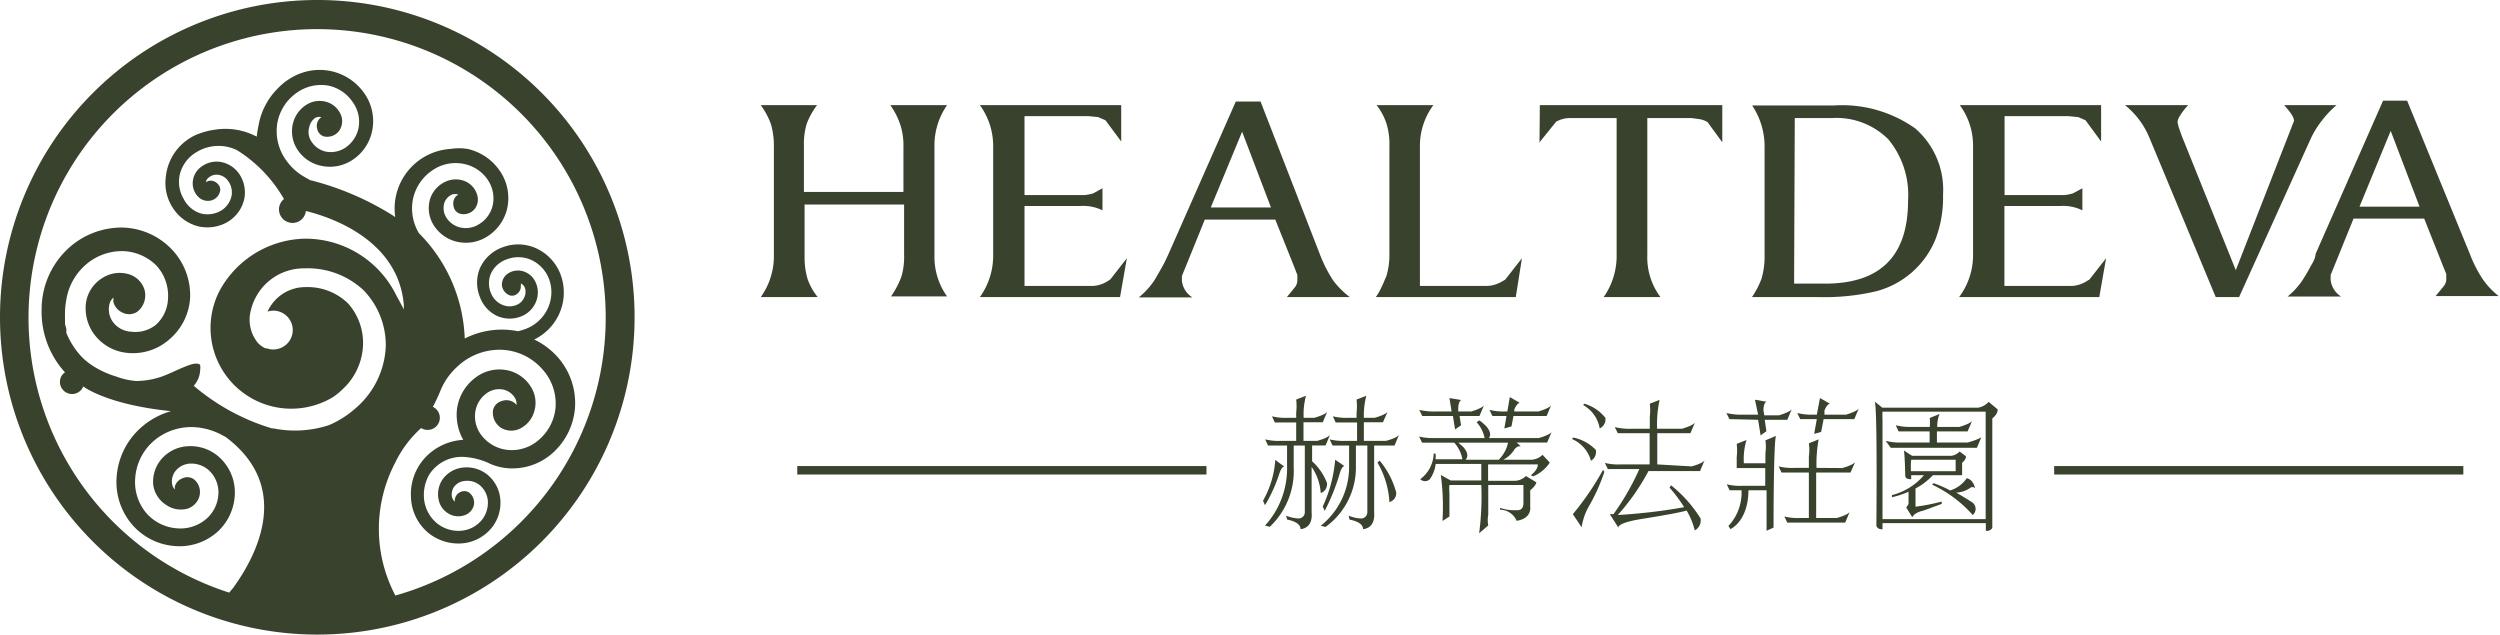 <svg xmlns="http://www.w3.org/2000/svg" viewBox="0 0 150.73 38.26"><defs><style>.cls-1{fill:#38422c;}</style></defs><g id="圖層_2" data-name="圖層 2"><g id="圖層_1-2" data-name="圖層 1"><path class="cls-1" d="M19.13,0A19.13,19.13,0,1,0,38.26,19.13,19.12,19.12,0,0,0,19.13,0Zm4.7,35.89a8.6,8.6,0,0,1,0-8,6.7,6.7,0,0,1,1.56-2.08.77.77,0,0,0,.39.11.73.73,0,0,0,.32-1.39,11.12,11.12,0,0,0,.49-1.06,4,4,0,0,1,1-1.38,3.71,3.71,0,0,1,2.68-1,3.45,3.45,0,0,1,2.42,1.16,3.09,3.09,0,0,1,.81,2.26,2.9,2.9,0,0,1-1,2,2.47,2.47,0,0,1-1.85.62,2.29,2.29,0,0,1-1.57-.82,1.88,1.88,0,0,1-.43-1.43,1.69,1.69,0,0,1,.65-1.14,1.29,1.29,0,0,1,1-.26,1.09,1.09,0,0,1,.72.47.67.67,0,0,1,.12.46.93.93,0,0,0-.18-.16.81.81,0,0,0-.71-.07.73.73,0,0,0-.52.53,1.08,1.08,0,0,0,.49,1.09,1.19,1.19,0,0,0,1.07.07,1.65,1.65,0,0,0,.92-1.06A1.79,1.79,0,0,0,32,23.31a2.19,2.19,0,0,0-1.49-1,2.37,2.37,0,0,0-1.86.47,2.83,2.83,0,0,0-1.1,1.91,3.07,3.07,0,0,0,.38,1.83,3.4,3.4,0,0,0-2.35,1.13,3.25,3.25,0,0,0-.8,2.37,2.91,2.91,0,0,0,1,2.07,2.86,2.86,0,0,0,2.08.67,2.57,2.57,0,0,0,1.77-.92,2.4,2.4,0,0,0,.53-1.79,2.15,2.15,0,0,0-.81-1.46,2,2,0,0,0-1.51-.39,1.72,1.72,0,0,0-1.16.71,1.58,1.58,0,0,0-.23,1.23,1.22,1.22,0,0,0,.62.84,1.13,1.13,0,0,0,1,.06.85.85,0,0,0,.5-.58.77.77,0,0,0-.31-.78.55.55,0,0,0-.53,0,.56.56,0,0,0-.3.4.32.32,0,0,0,0,.17.52.52,0,0,1-.18-.29.81.81,0,0,1,.12-.6A.9.9,0,0,1,28,29a1.21,1.21,0,0,1,.9.23,1.4,1.4,0,0,1,.51.92,1.67,1.67,0,0,1-.36,1.2A1.8,1.8,0,0,1,27.8,32a2.06,2.06,0,0,1-1.49-.48A2.19,2.19,0,0,1,25.56,30a2.49,2.49,0,0,1,.31-1.37A2.33,2.33,0,0,1,28,27.55a4.3,4.3,0,0,1,1.42.35h0a3.25,3.25,0,0,0,1.19.33,3.64,3.64,0,0,0,2.68-.89,4.08,4.08,0,0,0,1.38-2.78,4.2,4.2,0,0,0-1.1-3.09,4.53,4.53,0,0,0-1.36-1A3.2,3.2,0,0,0,33.68,19a3.12,3.12,0,0,0,.15-2.36A2.83,2.83,0,0,0,32.39,15a2.63,2.63,0,0,0-2.06-.1,2.37,2.37,0,0,0-1.39,1.26,2.29,2.29,0,0,0,0,1.76A2,2,0,0,0,30,19.06a1.85,1.85,0,0,0,1.46,0,1.58,1.58,0,0,0,.88-.93,1.47,1.47,0,0,0-.08-1.18,1.2,1.2,0,0,0-.78-.61,1.09,1.09,0,0,0-.91.19.82.82,0,0,0-.31.65.73.73,0,0,0,.48.63.48.48,0,0,0,.48-.13.52.52,0,0,0,.18-.43.76.76,0,0,0,0-.16.49.49,0,0,1,.23.22.75.75,0,0,1,0,.57.86.86,0,0,1-.47.5,1.1,1.1,0,0,1-.87,0,1.27,1.27,0,0,1-.69-.71,1.51,1.51,0,0,1,0-1.18,1.65,1.65,0,0,1,1-.87,1.92,1.92,0,0,1,1.47.07,2.08,2.08,0,0,1,1.06,1.21A2.31,2.31,0,0,1,33,18.65a2.4,2.4,0,0,1-1.45,1.23,3,3,0,0,1-.32.09,4.94,4.94,0,0,0-3.21.44,9.47,9.47,0,0,0-2.76-6.35h0A2.89,2.89,0,0,1,24.9,12a2.77,2.77,0,0,1,1.2-1.75A2.45,2.45,0,0,1,28,9.89a2.28,2.28,0,0,1,1.44,1,2,2,0,0,1,.26,1.52,1.8,1.8,0,0,1-.84,1.12,1.48,1.48,0,0,1-1.17.17,1.37,1.37,0,0,1-.82-.65,1.09,1.09,0,0,1-.08-.82.87.87,0,0,1,.46-.5.57.57,0,0,1,.38,0,.88.88,0,0,0-.15.12.64.64,0,0,0-.14.54.56.56,0,0,0,.35.48.85.85,0,0,0,.91-.25.91.91,0,0,0,.18-.83,1.28,1.28,0,0,0-.71-.85,1.47,1.47,0,0,0-1.18,0,1.73,1.73,0,0,0-.94,1,1.92,1.92,0,0,0,.13,1.52,2.26,2.26,0,0,0,1.37,1.09,2.39,2.39,0,0,0,1.86-.25,2.73,2.73,0,0,0,1.26-1.69,2.89,2.89,0,0,0-.37-2.21,3.22,3.22,0,0,0-2-1.42,3.37,3.37,0,0,0-1.05,0h0a3.6,3.6,0,0,0-3.32,4.11L23.7,13a17.28,17.28,0,0,0-5-2.14l-.39-.22a3.32,3.32,0,0,1-1-.9,3,3,0,0,1-.6-2.25,2.82,2.82,0,0,1,1.13-1.86,2.54,2.54,0,0,1,1.89-.48,2.33,2.33,0,0,1,1.53,1,2,2,0,0,1,.36,1.55,1.89,1.89,0,0,1-.79,1.2,1.59,1.59,0,0,1-1.19.24,1.38,1.38,0,0,1-.87-.62,1,1,0,0,1-.13-.83A.9.9,0,0,1,19,7.11a.57.57,0,0,1,.38-.05.57.57,0,0,0-.14.13.63.63,0,0,0-.12.56.61.61,0,0,0,.39.47.9.9,0,0,0,.92-.31A1,1,0,0,0,20.58,7a1.34,1.34,0,0,0-.79-.82,1.48,1.48,0,0,0-1.2.07,1.84,1.84,0,0,0-.91,1.13A2,2,0,0,0,17.92,9a2.25,2.25,0,0,0,1.46,1,2.45,2.45,0,0,0,1.89-.37,2.75,2.75,0,0,0,1.18-1.8,2.91,2.91,0,0,0-.51-2.24,3.28,3.28,0,0,0-3.81-1.17h0a2.19,2.19,0,0,0-.27.11,4.68,4.68,0,0,0-.64.38,4.41,4.41,0,0,0-.51.46A4.14,4.14,0,0,0,15.6,7.5a7.16,7.16,0,0,0-.12.74h0a.31.31,0,0,0-.1-.05,4,4,0,0,0-2.08-.41A4.86,4.86,0,0,0,12.17,8l-.23.08h0A3.11,3.11,0,0,0,10,10.65a2.74,2.74,0,0,0,.5,2,2.56,2.56,0,0,0,1.47,1,2.43,2.43,0,0,0,1.82-.31,2.15,2.15,0,0,0,.94-1.36,2,2,0,0,0-.31-1.5,1.72,1.72,0,0,0-1.14-.72,1.54,1.54,0,0,0-1.19.33,1.23,1.23,0,0,0-.47.92,1.13,1.13,0,0,0,.38.9.82.82,0,0,0,.72.18.75.75,0,0,0,.56-.61.53.53,0,0,0-.24-.47.57.57,0,0,0-.48-.1l-.15.07a.46.46,0,0,1,.18-.28.74.74,0,0,1,.58-.16.89.89,0,0,1,.6.39,1.17,1.17,0,0,1,.19.89,1.38,1.38,0,0,1-.6.86,1.61,1.61,0,0,1-1.21.2A1.7,1.7,0,0,1,11.08,12a2,2,0,0,1-.23-1.52,2.16,2.16,0,0,1,1-1.31s0,0,0,0a2.54,2.54,0,0,1,2.45-.11A8.37,8.37,0,0,1,17.12,12a.81.81,0,0,0-.3.62.82.82,0,0,0,.82.82.8.8,0,0,0,.8-.72c1.42.35,5.6,1.7,5.91,5.7l0,.23-.46-.85a6.11,6.11,0,0,0-5.52-3.41,6,6,0,0,0-5.12,3.12,4.87,4.87,0,0,0,6.83,6.43,4,4,0,0,0,.52-.42,3.82,3.82,0,0,0,1.28-2.58A3.58,3.58,0,0,0,21,18.31a3.49,3.49,0,0,0-2.58-1,2.5,2.5,0,0,0-2.29,1.48,1,1,0,0,1,.35-.06,1.17,1.17,0,0,1,0,2.34,1,1,0,0,1-.39-.07H16a1.35,1.35,0,0,1-.47-.35,2.2,2.2,0,0,1-.39-2,3.28,3.28,0,0,1,3.21-2.47,4.94,4.94,0,0,1,3.55,1.3,4.75,4.75,0,0,1,1.36,3.38,5.19,5.19,0,0,1-1.84,3.77,5.87,5.87,0,0,1-1.58,1,6.57,6.57,0,0,1-3.35.2l-.09,0a13.08,13.08,0,0,1-4.72-2.57,1.51,1.51,0,0,0,.39-1,.34.34,0,0,0,0-.18h0l0-.08c-.27-.25-1,.15-1.93.55a4.76,4.76,0,0,1-1.94.42A4.34,4.34,0,0,1,7,22.7,5.52,5.52,0,0,1,5.51,22,4.23,4.23,0,0,1,5,21.59a4.66,4.66,0,0,1-1-1.52L4,20l0-.13c0-.11-.06-.22-.08-.33s0,0,0,0,0-.21,0-.32a1.94,1.94,0,0,1,0-.24h0a3.9,3.9,0,0,1,.06-.79h0a3.55,3.55,0,0,1,1-2.05,3.33,3.33,0,0,1,2.43-1A3,3,0,0,1,9.42,16a2.68,2.68,0,0,1,.71,2,2.23,2.23,0,0,1-.75,1.6A2,2,0,0,1,7.91,20a1.47,1.47,0,0,1-1.08-.56,1.29,1.29,0,0,1-.25-1,.79.79,0,0,1,.26-.5,1.5,1.5,0,0,0,0,.29,1,1,0,0,0,.55.62.89.89,0,0,0,.88-.05,1.26,1.26,0,0,0,.44-1.34,1.41,1.41,0,0,0-.89-.91,1.93,1.93,0,0,0-1.63.2,2.13,2.13,0,0,0-1,1.46,2.64,2.64,0,0,0,.53,2,2.82,2.82,0,0,0,2,1.07,3.31,3.31,0,0,0,2.47-.8A3.56,3.56,0,0,0,11.46,18a4,4,0,0,0-1.07-2.93,4.25,4.25,0,0,0-3-1.35A4.75,4.75,0,0,0,4,15.09a5,5,0,0,0-1.49,3.57A5.43,5.43,0,0,0,3.55,22a4.88,4.88,0,0,0,.37.45.69.69,0,0,0-.23.25A.73.73,0,1,0,5,23.35l0-.06H5c.24.17,1.69,1.13,5.31,1.5h0a4.57,4.57,0,0,0-1.82,1,4.38,4.38,0,0,0-1.46,3,3.94,3.94,0,0,0,1,2.91,3.78,3.78,0,0,0,2.63,1.23,3.43,3.43,0,0,0,2.5-.91,3.22,3.22,0,0,0,1-2.28,2.86,2.86,0,0,0-.83-2.07,2.59,2.59,0,0,0-1.92-.77,2.26,2.26,0,0,0-1.65.75,2.11,2.11,0,0,0-.52,1.59A1.7,1.7,0,0,0,10,30.43a1.55,1.55,0,0,0,1.3.24A1.11,1.11,0,0,0,12,30a1,1,0,0,0-.28-1.08.68.68,0,0,0-.7-.09.76.76,0,0,0-.47.47.57.57,0,0,0,0,.22.62.62,0,0,1-.18-.4,1,1,0,0,1,.25-.77,1.21,1.21,0,0,1,.89-.4,1.58,1.58,0,0,1,1.14.46,1.81,1.81,0,0,1,.52,1.3,2.12,2.12,0,0,1-.67,1.52,2.38,2.38,0,0,1-1.72.63A2.72,2.72,0,0,1,8.88,31a2.89,2.89,0,0,1-.73-2.14,3.27,3.27,0,0,1,1.1-2.26,3.48,3.48,0,0,1,2.55-.84,4,4,0,0,1,1.53.44l.28.15h0c4,3,1.91,7.08.45,9.09l-.24.29a17.4,17.4,0,1,1,10,.18Z"/><path class="cls-1" d="M45.87,17.91H49.3a3.64,3.64,0,0,1-.61-1.09,4.6,4.6,0,0,1-.18-1.35V12.33h6v3a4.3,4.3,0,0,1-.15,1.31,5.14,5.14,0,0,1-.64,1.23H57.1a4.09,4.09,0,0,1-.76-2.44V8.77a4.23,4.23,0,0,1,.76-2.43H53.68a4.5,4.5,0,0,1,.6,1.18,4,4,0,0,1,.19,1.36v2.69h-6V8.77a4.13,4.13,0,0,1,.18-1.34,4.67,4.67,0,0,1,.61-1.09H45.87a4.61,4.61,0,0,1,.62,1.17,4.87,4.87,0,0,1,.17,1.37v6.49A4.26,4.26,0,0,1,45.87,17.91Z"/><path class="cls-1" d="M59.08,17.91h8.45l.41-2.34-1,1.28-.14.09a1.83,1.83,0,0,1-.9.3H61.77V12.42h3.38a2.61,2.61,0,0,1,1.32.26V11.35l-.56.31a3.17,3.17,0,0,1-.5.1H61.77V7h3.84l.6.06.44.19.95,1.28V6.34H59.08a4.18,4.18,0,0,1,.8,2.52v6.49A4.28,4.28,0,0,1,59.08,17.91Z"/><path class="cls-1" d="M118.12,17.91h8.45l.41-2.34-1,1.28-.15.09a1.83,1.83,0,0,1-.9.3h-4.08V12.42h3.37a2.63,2.63,0,0,1,1.33.26V11.35l-.57.31a3.13,3.13,0,0,1-.49.1h-3.63V7h3.83l.61.06.44.19.94,1.28V6.34h-8.52a4.12,4.12,0,0,1,.8,2.52v6.49A4.21,4.21,0,0,1,118.12,17.91Z"/><path class="cls-1" d="M71.26,16.94l0-.3,1.38-3.4h4.25l1.15,2.87.18.47,0,.31a.68.68,0,0,1-.14.42l-.49.6h3.79a5.06,5.06,0,0,1-1-1,8.36,8.36,0,0,1-.78-1.52L76,6.12H74.51l-4.07,9.22c-.11.24-.22.48-.35.71-.23.41-.4.71-.51.88a4.5,4.5,0,0,1-.92,1h3.23A1.36,1.36,0,0,1,71.26,16.94Zm3.63-9,1.74,4.57H73Z"/><path class="cls-1" d="M139.34,16a9.83,9.83,0,0,1-.51.88,4.44,4.44,0,0,1-.91,1h3.23a1.36,1.36,0,0,1-.63-1l0-.3,1.38-3.4h4.26l1.14,2.87.19.47,0,.31a.64.64,0,0,1-.15.42l-.49.6h3.8a4.79,4.79,0,0,1-.95-1,7.76,7.76,0,0,1-.78-1.52l-3.79-9.26h-1.45l-4.06,9.22C139.59,15.57,139.47,15.81,139.34,16Zm4.8-8.11,1.74,4.57h-3.62Z"/><path class="cls-1" d="M83.59,16.64c-.14.33-.24.57-.31.7a3.05,3.05,0,0,1-.33.57h8.44l.37-2.34-1,1.28a2.45,2.45,0,0,1-.66.32,1.82,1.82,0,0,1-.56.07H85.61V8.88a4.12,4.12,0,0,1,.81-2.54H83a3.68,3.68,0,0,1,.6,1.13,4.33,4.33,0,0,1,.17,1.39v6.49A4.39,4.39,0,0,1,83.59,16.64Z"/><path class="cls-1" d="M92.82,8.58l1-1.24a1.68,1.68,0,0,1,.91-.22h2.74v8.25a4.32,4.32,0,0,1-.78,2.54h3.42a4,4,0,0,1-.79-2.54V7.12H102l.51.07a1.49,1.49,0,0,1,.44.17l.89,1.22V6.34h-11Z"/><path class="cls-1" d="M106.21,16.79a5,5,0,0,1-.58,1.12h4a13.5,13.5,0,0,0,3.49-.35,5.31,5.31,0,0,0,3.58-3.15,7,7,0,0,0,.45-2.67,4.89,4.89,0,0,0-1.68-4,7.64,7.64,0,0,0-4.93-1.38h-4.9a4.44,4.44,0,0,1,.75,2.54v6.49A4.77,4.77,0,0,1,106.21,16.79Zm2-9.67h2.22a4.42,4.42,0,0,1,3.43,1.29,5.26,5.26,0,0,1,1.18,3.69q0,5-5,5h-1.87Z"/><path class="cls-1" d="M129.59,8.3l4,9.61H135l4.31-9.53A5.5,5.5,0,0,1,140,7.26a6,6,0,0,1,.87-.92h-3.15l.12.14c.32.37.48.64.47.81l-3.51,9-3.25-8.08-.19-.53-.07-.3a.7.7,0,0,1,.12-.36,3.74,3.74,0,0,1,.52-.68h-3.81A4.9,4.9,0,0,1,129.59,8.3Z"/><path class="cls-1" d="M82.23,26.58s0-.55,0-1.12h1.15l.28-.63c-.14.19-.78.36-.78.36h-.65a4.59,4.59,0,0,1,.15-1.33l-.59.23a3.4,3.4,0,0,1,0,.79v.31H81.3a3.29,3.29,0,0,1-.94-.09l.17.37h1.29v1.11h-.71a3.29,3.29,0,0,1-.94-.09l.17.37h1v1.28a4.53,4.53,0,0,1-1.71,3.56l.29.07a4.41,4.41,0,0,0,1.83-3.63V26.86h.69v4a.38.38,0,0,1-.4.4,2.26,2.26,0,0,1-.73-.17l.06.24s.82.12.81.57c0,0,.75,0,.67-1V26.86h1.23l.27-.64c-.13.19-.78.36-.78.36Z"/><path class="cls-1" d="M77.15,28.51s.12-.38.28-.38l-.54-.4a5.77,5.77,0,0,1-.74,2.46l.12.27A9.34,9.34,0,0,0,77.15,28.51Z"/><path class="cls-1" d="M79.87,30.8a12.86,12.86,0,0,0,.92-2.3s.11-.39.27-.4l-.56-.38a8.32,8.32,0,0,1-.75,2.82Z"/><path class="cls-1" d="M79.63,29.73A.57.57,0,0,0,80,29.1a3.43,3.43,0,0,0-.89-1.29v-.95h.81l.27-.64c-.13.19-.77.36-.77.36h-.83s0-.55,0-1.12h1.16l.27-.63c-.14.19-.78.36-.78.36h-.64a4.35,4.35,0,0,1,.14-1.33l-.59.23a3.4,3.4,0,0,1,0,.79v.31h-.52a3.29,3.29,0,0,1-.94-.09l.17.37h1.29v1.11h-.93a3.29,3.29,0,0,1-.94-.09l.17.37H77.6v1.29a5.11,5.11,0,0,1-1.33,3.54l.29.07A4.64,4.64,0,0,0,78,28.15V26.86h.67v4a.38.38,0,0,1-.39.4,2.3,2.3,0,0,1-.74-.17l.07.24s.81.12.8.57c0,0,.76,0,.67-1V28.15A3.11,3.11,0,0,1,79.63,29.73Z"/><path class="cls-1" d="M83.05,27.89a5.28,5.28,0,0,1,.72,2.38.55.55,0,0,0,.41-.58,5,5,0,0,0-1-1.92Z"/><path class="cls-1" d="M89.47,24.44c-.13.19-.77.37-.77.37h-.78l0-.19s0-.41.18-.5L87.39,24l.13.81h-1a3.61,3.61,0,0,1-.95-.1l.18.37h1.85l.13.81.36-.25L88,25.08H89.2Z"/><path class="cls-1" d="M93.55,26.05c-.13.19-.78.36-.78.36h-3c.1-.13.14-.35-.16-.71,0,0-.34-.34-.44-.35l-.14.11a2,2,0,0,1,.48.95h-3a3.4,3.4,0,0,1-.95-.09l.18.37h2l-.06,0a2,2,0,0,1,.49,1H86.55a1.29,1.29,0,0,0,0-.34l-.11,0a2,2,0,0,1-.81,1.54.41.41,0,0,0,.58,0,2,2,0,0,0,.35-.92h2.75c0,.2,0,.58,0,1H87.47l-.6-.33a14.22,14.22,0,0,1,.1,2.77l.42-.27V29.72a2.32,2.32,0,0,1,0-.48h1.92a16.92,16.92,0,0,1-.13,2.91l.55-.47a1.77,1.77,0,0,1,0-.65V29.24h2.12v1.1c0,.49-.41.42-.41.42a2.66,2.66,0,0,1-1-.14v.11a1.1,1.1,0,0,1,1,.67c.94-.14.82-.84.82-.84v-1c.36-.29.37-.48.37-.48L92,28.7a1,1,0,0,1-.73.29H89.72V28h3c0,.35-.42.65-.42.65l.14.07a2.24,2.24,0,0,0,1-.83L93,27.42a1,1,0,0,1-.73.3H90.63a1.7,1.7,0,0,0,.69-.64s.19-.23.37-.16a1.26,1.26,0,0,0-.26-.24h1.85Zm-3.19,1.67h-2c.12-.13.21-.36-.12-.75,0,0-.19-.18-.32-.28h3A2,2,0,0,1,90.36,27.72Z"/><path class="cls-1" d="M91.13,25.71l.12-.63h2l.27-.64c-.13.19-.77.37-.77.37H91.3l0-.12s.15-.38.33-.4l-.6-.35-.15.87h-.14a3.49,3.49,0,0,1-.94-.1l.18.37h.85l-.13.75Z"/><path class="cls-1" d="M95.52,24.34l-.07.08a2,2,0,0,1,1,1.41.6.6,0,0,0,.34-.64A2.51,2.51,0,0,0,95.52,24.34Z"/><path class="cls-1" d="M95.92,27.78a.6.6,0,0,0,.29-.66,2.61,2.61,0,0,0-1.36-.74l-.07.09A2,2,0,0,1,95.92,27.78Z"/><path class="cls-1" d="M94.83,31l.53.79a3.65,3.65,0,0,1,.48-1.34,11,11,0,0,0,.89-2l-.08-.12A16.94,16.94,0,0,1,94.83,31Z"/><path class="cls-1" d="M99.92,28c0-.31,0-1.09,0-1.88h2l.27-.64c-.13.19-.78.37-.78.37h-1.5a7,7,0,0,1,.15-1.74l-.59.23a3.4,3.4,0,0,1,0,.79v.72H98.36a3.61,3.61,0,0,1-1-.1l.18.37h1.92V28H97.76a3.4,3.4,0,0,1-1-.09l.18.37h1.9A15.44,15.44,0,0,1,97.28,31h-.22l.52.82s-.16-.28,1.39-.53c0,0,2.24-.35,2.72-.51a4.4,4.4,0,0,1,.49,1.2.68.68,0,0,0,.35-.72,7.8,7.8,0,0,0-1.78-2l-.09.14a8.66,8.66,0,0,1,.88,1.18,33.5,33.5,0,0,1-4,.47,13.2,13.2,0,0,0,1.85-2.65h3.11l.27-.64c-.13.19-.78.36-.78.36Z"/><path class="cls-1" d="M106,25.31l.15.94.35-.25-.1-.69h1.36l.27-.64c-.13.19-.77.37-.77.37h-.89l-.05-.32s0-.41.18-.5l-.69-.12L106,25h-.91a3.61,3.61,0,0,1-1-.1l.18.37Z"/><path class="cls-1" d="M109.52,28.21a8.29,8.29,0,0,1,.13-1.72l-.59.24a2.73,2.73,0,0,1,0,.79v.69h-.88a3.29,3.29,0,0,1-.94-.09l.17.37h1.65v2.74h-.54a3.29,3.29,0,0,1-.94-.09l.18.37h3.49l.27-.64c-.13.19-.78.36-.78.36H109.5c0-.39,0-1.63,0-2.74h2.07l.28-.63c-.14.19-.78.36-.78.36Z"/><path class="cls-1" d="M110,25l0-.25s.14-.38.33-.41l-.6-.34-.19,1h-.24a3.49,3.49,0,0,1-.94-.1l.18.37h1l-.16.89.42-.12.15-.77h1.85l.27-.64c-.13.19-.77.37-.77.37Z"/><path class="cls-1" d="M106.44,26.55a2.68,2.68,0,0,1,0,.78v.6h-1.3a4,4,0,0,1,.16-1.4l-.59.23a3.4,3.4,0,0,1,0,.79v.38h0v.29h1.72v1.07h-1.38a3.29,3.29,0,0,1-.94-.09l.17.36H105a2.93,2.93,0,0,1-.79,2.15l.12.19s1.07-.45,1.09-2.34h1.09V32l.42-.19s0-5.24.15-5.53Z"/><path class="cls-1" d="M119.9,24.23a1.11,1.11,0,0,1-.64.35h-5.77l-.46-.37c.17.29.1,7.48.1,7.48.06.25.37.22.37.22v-.37h6.23V32a.37.37,0,0,0,.39-.17v-6.6c.37-.3.32-.55.32-.55Zm-6.4,7.07v-6a3.69,3.69,0,0,1,0-.48h6.22V31.3Z"/><path class="cls-1" d="M118.64,26.68h-1.86c0-.16,0-.4,0-.67h1.85l.27-.63c-.13.18-.77.36-.77.36H116.8a2,2,0,0,1,.14-.78l-.59.24a3.35,3.35,0,0,1,0,.54h-1.11a3.49,3.49,0,0,1-.94-.1l.17.37h1.87v.67h-1.65a3.61,3.61,0,0,1-1-.1L114,27h5.19l.27-.64C119.28,26.5,118.64,26.68,118.64,26.68Z"/><path class="cls-1" d="M115.49,30.55v-1.1a3.91,3.91,0,0,0,1.05-.8h1.76v-.24h0V27.9c.26-.21.23-.39.23-.39l-.38-.29a.82.82,0,0,1-.49.26h-2.38l-.49-.32c.06.32.08,1.51.08,1.51,0,.26.36.22.36.22v-.24H116a3.75,3.75,0,0,1-1.93,1.2l0,.13a5.68,5.68,0,0,0,1-.33v.74l-.14.21.37.59s.06-.27.68-.41l1.09-.4,0-.14A12.11,12.11,0,0,1,115.49,30.55Zm-.26-2.83h2.68v.69h-2.7v-.25A2.82,2.82,0,0,1,115.23,27.72Z"/><path class="cls-1" d="M119.08,29.44s-.08-.51-.5-.61a1.89,1.89,0,0,1-1,.74,7.09,7.09,0,0,0-1-.44l-.09.09a7.58,7.58,0,0,1,2.45,1.83.48.48,0,0,0,0-.74s-.45-.3-1-.61a1.58,1.58,0,0,0,.84-.28S118.94,29.29,119.08,29.44Z"/><rect class="cls-1" x="48.07" y="28.1" width="24.67" height="0.51"/><rect class="cls-1" x="123.85" y="28.1" width="24.67" height="0.51"/></g></g></svg>